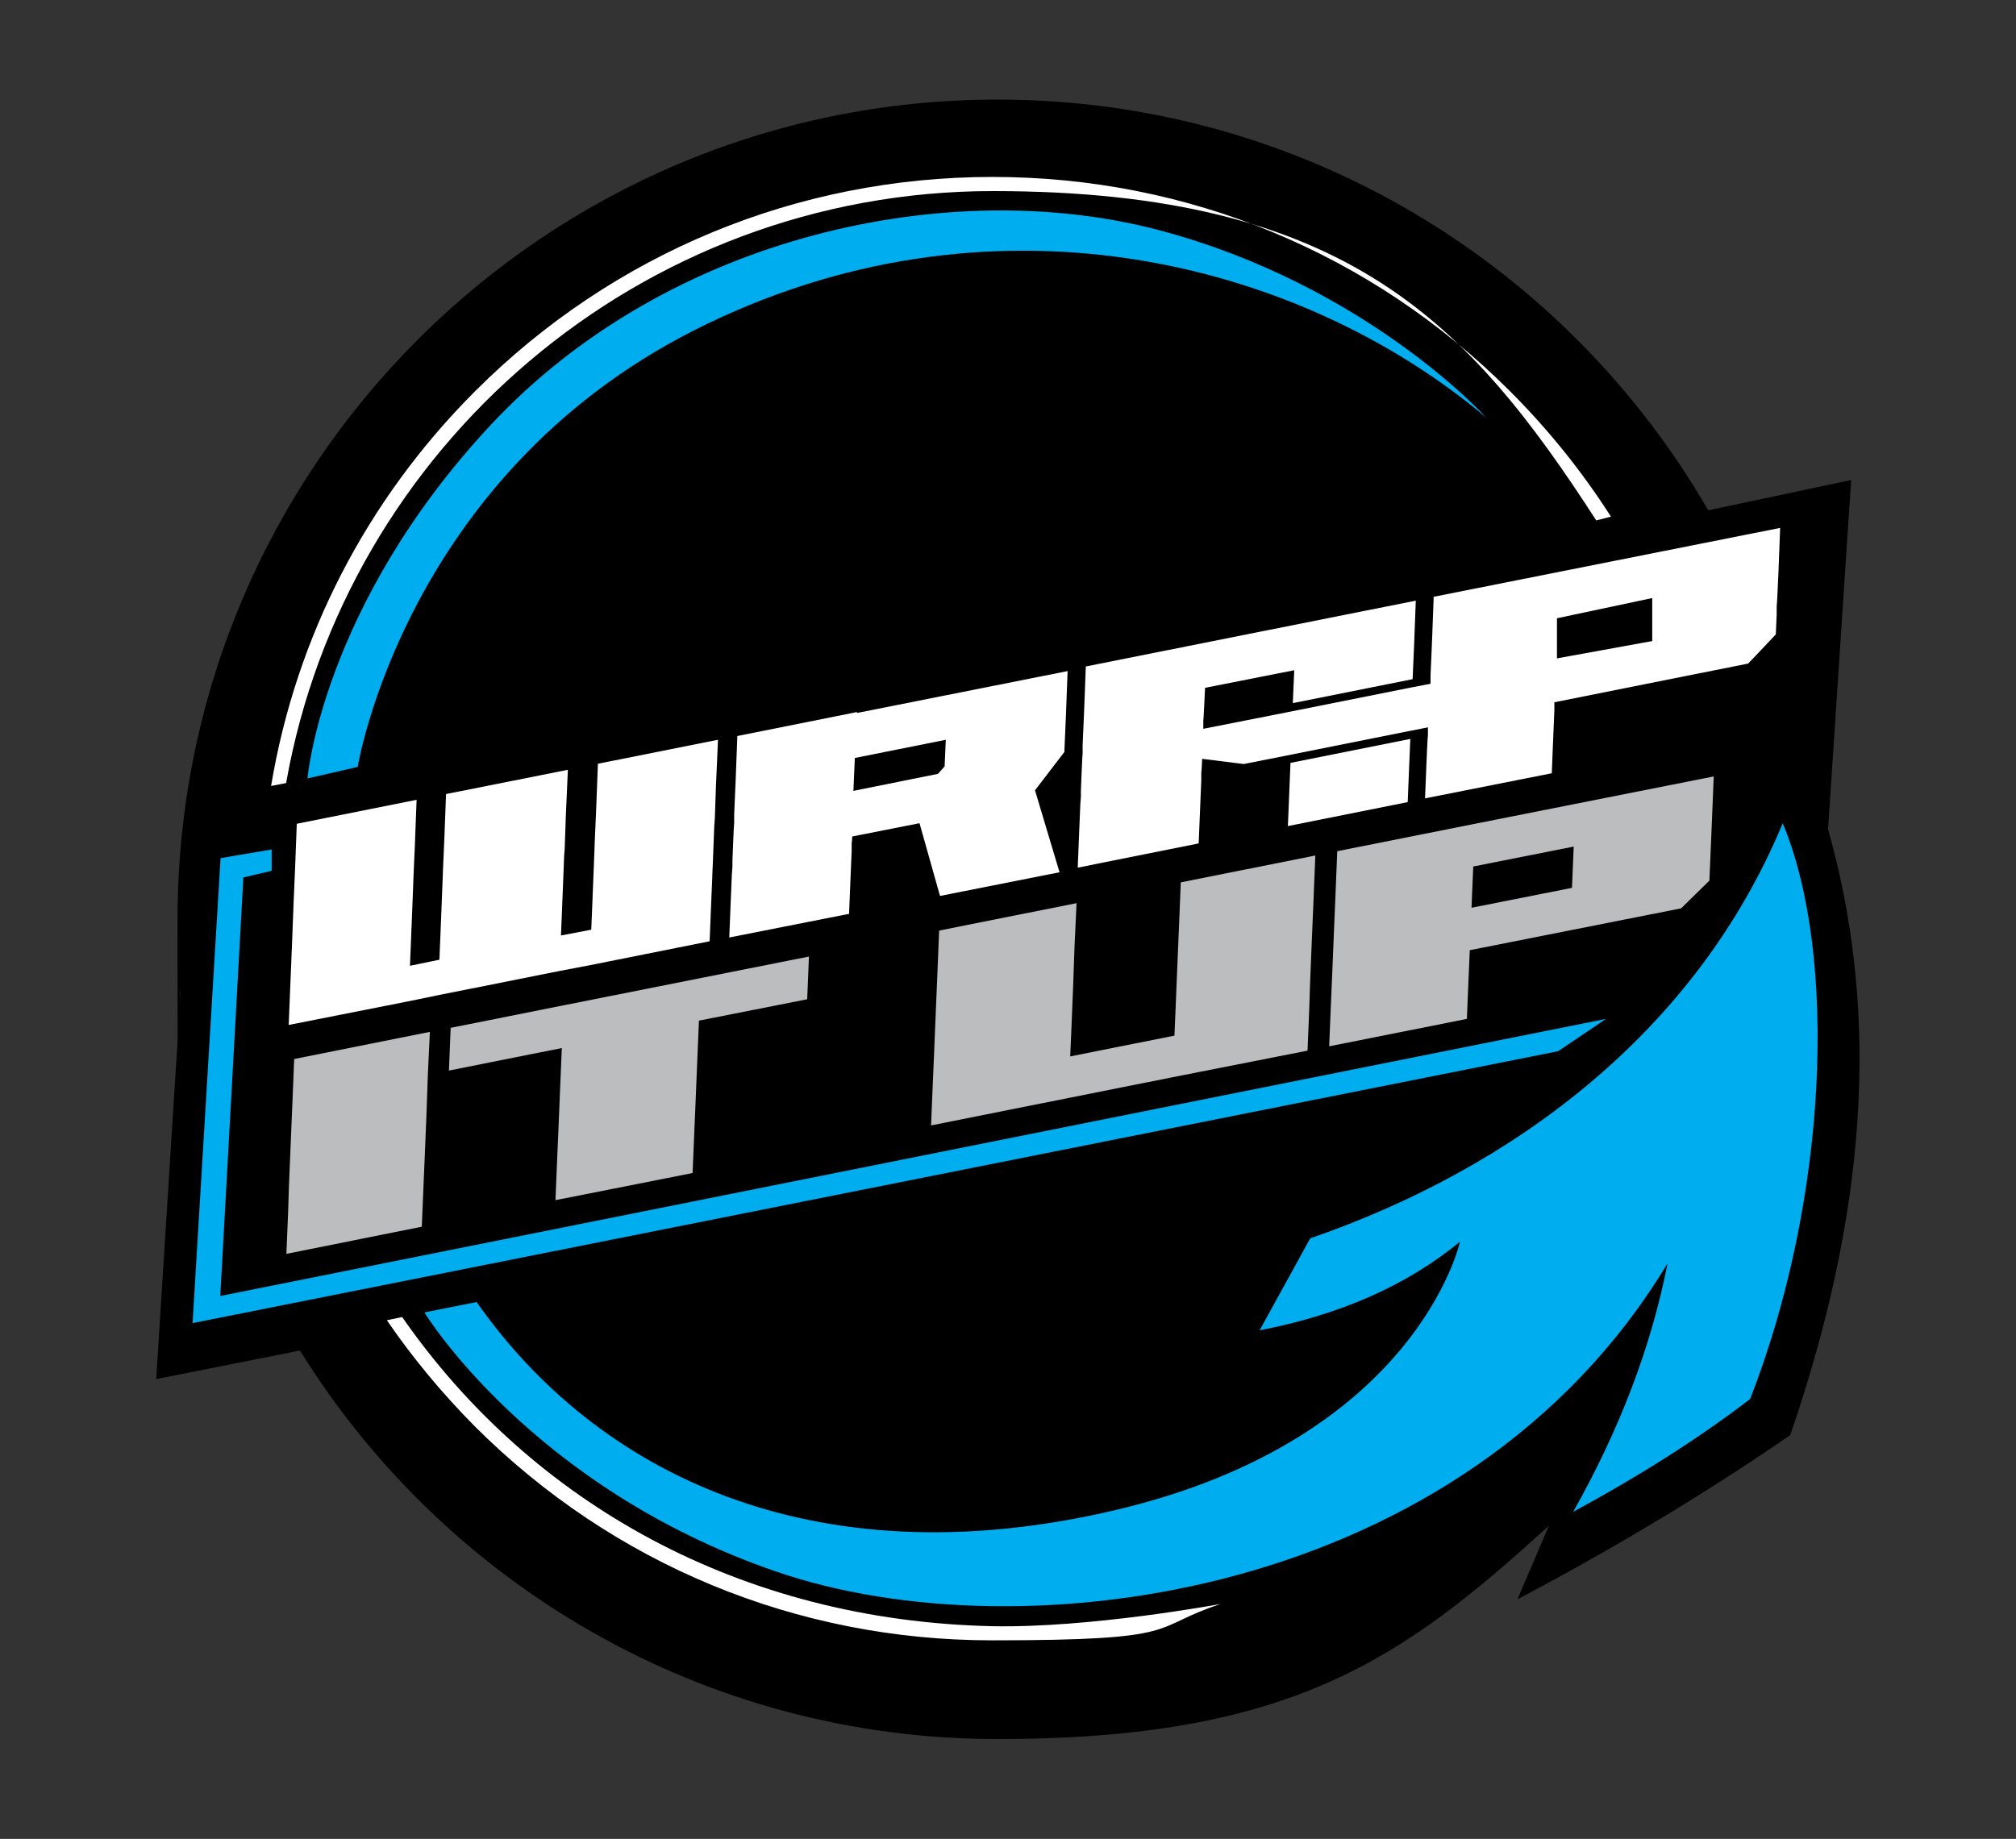 <?xml version="1.0" encoding="UTF-8"?>
<svg id="Layer_1" xmlns="http://www.w3.org/2000/svg" version="1.1" viewBox="0 0 698.3 637.1">
  <rect x="0" y="0" width="698.3" height="637.1" fill="#333333" stroke="none"/>
  <!-- Generator: Adobe Illustrator 29.3.1, SVG Export Plug-In . SVG Version: 2.1.0 Build 151)  -->
  <defs>
    <style>
      .st0 {
        fill: #fff;
      }

      .st1 {
        fill: #00adee;
      }

      .st2 {
        fill: #bbbdbf;
      }
    </style>
  </defs>
  <path d="M633.2,287.4l8-121.1-49.5,10.5c-49.1-85-140.9-142.3-246.2-142.3-156.9,0-284,127.2-284,284s.4,16.7,1.1,25h0s-8.5,134.3-8.5,134.3l49.8-9.9c50.1,80.8,139.5,134.6,241.6,134.6s140.6-28,191-73.9l-10.9,25.5c33.3-17.6,64.9-36.5,94.5-56.9,29.4-85.4,29.3-152.6,13.1-209.9h0Z"/>
  <g>
    <path class="st2" d="M545.7,278.5l-34.8,6.9-47.7,9.5-.6,14.8-.6,14.3-.6,14.7-.4,9.3-.6,14.5,47.7-9.5.6-14.5.4-9.3,34.8-6.9,38.4-7.6,9.8-9.6.3-7,.6-14.3.6-14.8-47.9,9.5h0ZM544.5,307.6l-34.8,6.9.6-14.3,34.8-6.9-.6,14.3h0Z"/>
    <polygon class="st2" points="148.9 357.5 148.2 372.3 147.7 386.6 147.1 401.3 146.7 410.6 146.1 425 99.2 434.4 99.8 419.9 100.1 410.6 100.7 396 101.3 381.7 101.9 366.9 148.9 357.5"/>
    <polygon class="st2" points="280.2 331.4 279.6 346.2 242.1 353.6 241.5 367.9 240.9 382.6 240.5 391.9 239.9 406.4 192.4 415.8 193 401.3 193.4 392.1 194 377.4 194.6 363.1 155.5 370.9 156.1 356.1 195.2 348.3 280.2 331.4"/>
    <polygon class="st2" points="455.6 296.4 455 311.2 454.4 325.5 453.8 340.2 453.5 349.5 452.9 364 406.2 373.2 370.1 380.4 322.5 389.9 323.1 375.4 323.5 366.1 324.1 351.5 324.7 337.2 325.3 322.4 372.9 312.9 372.2 327.7 371.7 342 371.1 356.7 370.7 366 406.8 358.8 407.2 349.5 407.8 334.8 408.4 320.5 409 305.7 455.6 296.4"/>
  </g>
  <g>
    <polygon class="st0" points="488.5 256 488.1 265.6 487.6 277.9 446.1 286.2 446.6 273.9 447 264.3 488.5 256"/>
    <polygon class="st0" points="248.7 256.3 248 272.1 247.6 283.5 247.4 286.4 246.9 299.3 246.8 301.5 246.7 304.2 246.3 313.8 245.8 326.1 204.3 334.4 193.8 336.4 151.7 344.8 141.5 346.9 100 355.1 100.5 342.8 100.9 333.2 101 330.5 101.1 328.3 101.6 315.4 101.7 312.6 102.2 301.2 102.8 285.4 144.3 277.1 143.7 292.9 143.2 304.3 143.1 307.2 142.6 320 142.5 322.2 142.4 324.9 142 334.6 152.2 332.5 152.6 322.9 152.7 320.2 152.8 318 153.3 305.1 153.4 302.3 153.9 290.9 154.5 275.1 196.7 266.7 196 282.5 195.6 293.9 195.4 296.7 194.9 309.6 194.8 311.8 194.7 314.5 194.3 324.1 204.8 322.1 205.2 312.4 205.3 309.7 205.4 307.5 205.9 294.7 206 291.8 206.5 280.4 207.1 264.6 248.7 256.3"/>
    <path class="st0" d="M496.6,206.9l-.6,15.8-.5,11.4v2.8c-.1,0-6.3,1.2-6.3,1.2l-41.5,8.3-30.9,6.1v-2.8c.1,0,.6-11.4.6-11.4l30.9-6.1-.5,11.4,41.5-8.3h0l.5-11.4.6-15.8-114.3,22.8-.6,15.8-.5,11.4v2.8c-.1,0-.6,12.9-.6,12.9v2.2c0,0-.2,2.7-.2,2.7l-.4,9.6-.5,12.3,41.9-8.4.5-12.3.4-9.6v-2.7c.1,0,.3-4.7.3-4.7l14.4,1.8,16.2-3.2,41.5-8.3,6.1-1.2v2.7c-.1,0-.5,9.6-.5,9.6l-.5,12.3,43.9-8.7.5-12.3h0l.4-9.6v-2.7c.1,0,67.1-13.4,67.1-13.4l2.6-2.7h0l7-7.4.3-6.9v-2.8c.1,0,.6-11.4.6-11.4l.6-15.8-120.2,23.9h0ZM572.3,222.1l-33,6v-13.9l33-7v14.8h0Z"/>
    <path class="st0" d="M296.8,246.7l-41.4,8.3-.6,15.8-.5,11.4v2.9c-.1,0-.6,12.9-.6,12.9v2.2c0,0-.2,2.7-.2,2.7l-.4,9.6-.5,12.3,41.5-8.2.5-12.3.4-9.6v-2.7c.1,0,.2-2.2.2-2.2l23.3-4.6,7.1,25.2,41.4-8.2-8.5-28.4,10.2-13.3h0v-.8s.5-11.4.5-11.4l.6-15.8-72.9,14.5h0ZM327.2,265.5l-2.3,2.6h0l-29.3,5.9.5-11.4,31.5-6.3-.4,9.2h0Z"/>
  </g>
  <polygon class="st1" points="556.3 353 539.7 364.2 66.7 458.4 76.4 297.3 94.1 294.3 94.1 301.7 84.3 304 76.3 449 556.3 353"/>
  <path class="st1" d="M453.9,428.9l-17.6,32c27.5-5.3,50.8-15.4,69.4-30.7,0,0-14.9,68.6-119.9,93.1-104.9,24.5-179.5-13.4-220.7-72.2l-18.1,3.6s36.9,60.6,121.9,89.8c84.9,29.2,238.8,9.3,308.7-106.8-5.7,29.2-16.8,57.9-32.7,86.1,22.3-12.1,42.9-25,61.3-39.1,26.9-68.8,30.5-153.5,11.3-199.5-30.1,72.5-93.5,119.6-163.6,143.8h0Z"/>
  <path class="st0" d="M523,135.5c-47.9-47.9-111.5-74.2-179.2-74.2s-131.4,26.4-179.2,74.2c-37.7,37.7-62.1,85.2-70.7,136.8l5.2-1c20.6-116.4,122.6-205.1,244.8-205.1s164.7,45.5,209,114.1l5.1-1.3c-9.9-15.5-21.6-30.1-34.9-43.4ZM343.7,563.4c-86.9-1.9-159.4-42.4-204.4-107.1l-5.3,1.1c8.9,13,19.1,25.3,30.4,36.7,47.9,47.9,111.5,74.2,179.2,74.2s54-4.3,79.2-12.6c0,0-45.1,8.4-79.2,7.7Z"/>
  <path class="st1" d="M106.5,269.7l17.4-4s16.2-100.2,116.2-151.1c102.2-51.9,209.7-24.7,274.6,30,0,0-41.4-45.9-113.4-64.9s-169.6,1.4-231.3,67.5c-58.5,62.7-63.5,122.5-63.5,122.5h0Z"/>
</svg>